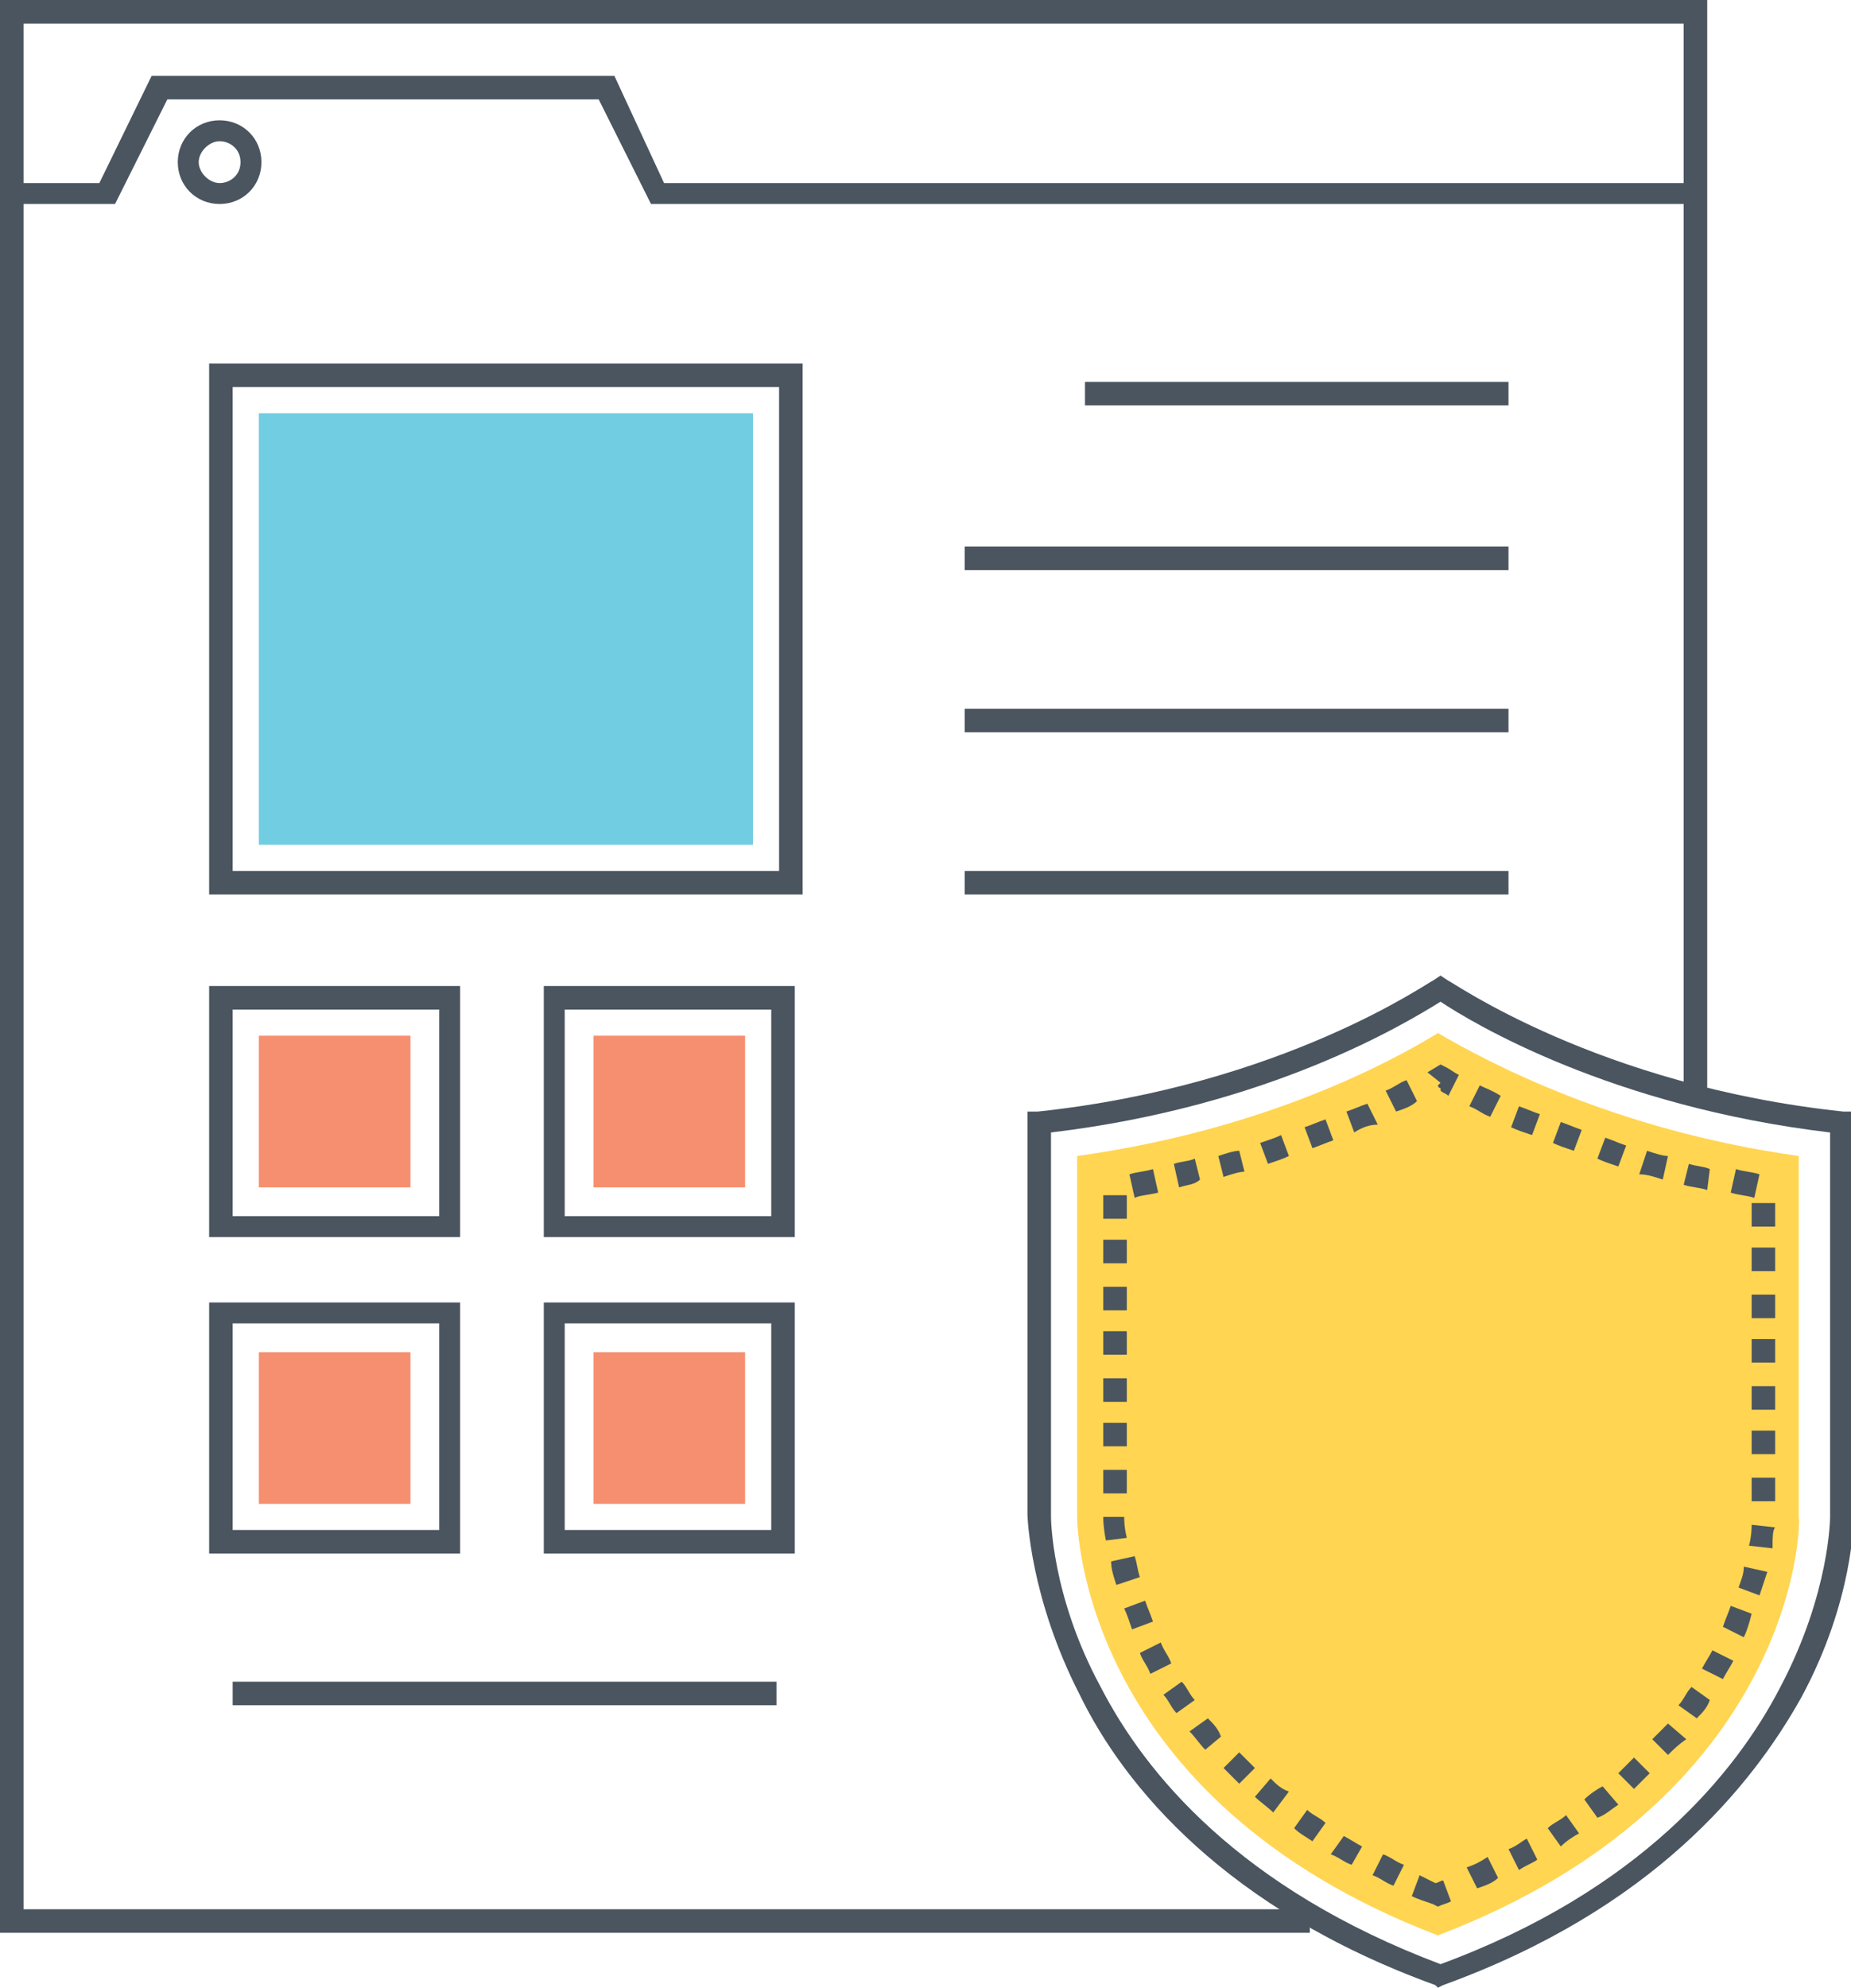<?xml version="1.0" encoding="utf-8"?>
<!-- Generator: Adobe Illustrator 23.0.3, SVG Export Plug-In . SVG Version: 6.00 Build 0)  -->
<svg version="1.1" id="Layer_1" xmlns="http://www.w3.org/2000/svg" xmlns:xlink="http://www.w3.org/1999/xlink" x="0px" y="0px"
	 viewBox="0 0 70.8 76" style="enable-background:new 0 0 70.8 76;" xml:space="preserve">
<style type="text/css">
	.st0{fill:#4A555F;}
	.st1{fill:#FFD552;}
	.st2{fill:#71CDE1;}
	.st3{fill:#F68F6F;}
</style>
<g>
	<g>
		<g>
			<path class="st0" d="M55,76l-0.1-0.1c-8-2.9-11.9-7.6-13.6-11.1c-1.9-3.7-2-6.8-2-6.9V42.5l0.4,0c9.4-1,15-5,15.1-5l0.3-0.2
				l0.3,0.2c0.1,0,5.7,4,15.1,5l0.4,0V58c0,0.1,0,3.2-2,6.9C67,68.3,63.2,73,55.2,75.9L55,76z M40.2,43.3V58c0,0,0,3,1.9,6.5
				c1.7,3.3,5.3,7.7,13,10.6c7.6-2.8,11.3-7.3,13-10.6c1.9-3.6,1.9-6.5,1.9-6.5V43.3c-8.4-1-13.7-4.2-14.9-5
				C53.8,39.1,48.6,42.3,40.2,43.3z"/>
		</g>
	</g>
	<g>
		<g>
			<path class="st1" d="M55,74c-13.6-5.2-13.8-15.6-13.8-16V44.2c7.2-1,12-3.6,13.8-4.7c1.9,1.1,6.7,3.7,13.8,4.7V58
				C68.9,58.4,68.6,68.8,55,74z"/>
		</g>
	</g>
	<g>
		<g>
			<path class="st0" d="M55,72.9l-0.2-0.1c-0.3-0.1-0.6-0.2-0.8-0.3l0.3-0.8c0.2,0.1,0.4,0.2,0.6,0.3c0.1,0,0.2-0.1,0.3-0.1l0.3,0.8
				c-0.2,0.1-0.3,0.1-0.5,0.2L55,72.9z M56.5,72.2l-0.4-0.8c0.3-0.1,0.5-0.2,0.8-0.4l0.4,0.8C57.1,72,56.8,72.1,56.5,72.2z
				 M53.3,72.1c-0.3-0.1-0.5-0.3-0.8-0.4l0.4-0.8c0.3,0.1,0.5,0.3,0.8,0.4L53.3,72.1z M58.1,71.5l-0.4-0.8c0.3-0.1,0.5-0.3,0.7-0.4
				l0.4,0.8C58.7,71.2,58.4,71.3,58.1,71.5z M51.7,71.3c-0.3-0.1-0.5-0.3-0.8-0.4l0.5-0.7c0.2,0.1,0.5,0.3,0.7,0.4L51.7,71.3z
				 M59.7,70.6l-0.5-0.7c0.2-0.2,0.5-0.3,0.7-0.5l0.5,0.7C60.2,70.2,59.9,70.4,59.7,70.6z M50.2,70.4c-0.3-0.2-0.5-0.3-0.7-0.5
				l0.5-0.7c0.2,0.2,0.5,0.3,0.7,0.5L50.2,70.4z M61.1,69.5l-0.5-0.7c0.2-0.2,0.5-0.4,0.7-0.5l0.6,0.7
				C61.6,69.2,61.4,69.4,61.1,69.5z M48.7,69.3c-0.2-0.2-0.5-0.4-0.7-0.6l0.6-0.7c0.2,0.2,0.4,0.4,0.7,0.5L48.7,69.3z M62.5,68.4
				l-0.6-0.6c0.2-0.2,0.4-0.4,0.6-0.6l0.6,0.6C62.9,68,62.7,68.2,62.5,68.4z M47.4,68.2c-0.2-0.2-0.4-0.4-0.6-0.6l0.6-0.6
				c0.2,0.2,0.4,0.4,0.6,0.6L47.4,68.2z M63.8,67.1l-0.6-0.6c0.2-0.2,0.4-0.4,0.6-0.6l0.7,0.6C64.2,66.7,64,66.9,63.8,67.1z
				 M46.1,66.9c-0.2-0.2-0.4-0.5-0.6-0.7l0.7-0.5c0.2,0.2,0.4,0.4,0.5,0.7L46.1,66.9z M64.9,65.7l-0.7-0.5c0.2-0.2,0.3-0.5,0.5-0.7
				l0.7,0.5C65.3,65.3,65.1,65.5,64.9,65.7z M45,65.5c-0.2-0.2-0.3-0.5-0.5-0.7l0.7-0.5c0.2,0.2,0.3,0.5,0.5,0.7L45,65.5z
				 M65.9,64.2l-0.8-0.4c0.1-0.2,0.3-0.5,0.4-0.7l0.8,0.4C66.2,63.7,66,64,65.9,64.2z M44,64c-0.1-0.3-0.3-0.5-0.4-0.8l0.8-0.4
				c0.1,0.3,0.3,0.5,0.4,0.8L44,64z M66.7,62.6l-0.8-0.4c0.1-0.3,0.2-0.5,0.3-0.8l0.8,0.3C66.9,62.1,66.8,62.4,66.7,62.6z
				 M43.3,62.3c-0.1-0.3-0.2-0.6-0.3-0.8l0.8-0.3c0.1,0.3,0.2,0.5,0.3,0.8L43.3,62.3z M67.3,61l-0.8-0.3c0.1-0.3,0.2-0.5,0.2-0.8
				l0.9,0.2C67.5,60.4,67.4,60.7,67.3,61z M42.7,60.6c-0.1-0.3-0.2-0.6-0.2-0.9l0.9-0.2c0.1,0.3,0.1,0.5,0.2,0.8L42.7,60.6z
				 M67.8,59.2l-0.9-0.1c0.1-0.4,0.1-0.7,0.1-0.8l0.9,0.1C67.8,58.5,67.8,58.8,67.8,59.2z M42.3,58.9c-0.1-0.5-0.1-0.8-0.1-0.9
				l0.4,0h0.4c0,0.1,0,0.4,0.1,0.8L42.3,58.9z M67.9,57.4H67v-0.9h0.9V57.4z M43.1,57.1h-0.9v-0.9h0.9V57.1z M67.9,55.6H67v-0.9h0.9
				V55.6z M43.1,55.3h-0.9v-0.9h0.9V55.3z M67.9,53.9H67V53h0.9V53.9z M43.1,53.6h-0.9v-0.9h0.9V53.6z M67.9,52.1H67v-0.9h0.9V52.1z
				 M43.1,51.8h-0.9v-0.9h0.9V51.8z M67.9,50.4H67v-0.9h0.9V50.4z M43.1,50.1h-0.9v-0.9h0.9V50.1z M67.9,48.6H67v-0.9h0.9V48.6z
				 M43.1,48.3h-0.9v-0.9h0.9V48.3z M67.9,46.9H67V46h0.9V46.9z M43.1,46.6h-0.9v-0.9h0.9V46.6z M67.1,45.8
				c-0.3-0.1-0.6-0.1-0.9-0.2l0.2-0.9c0.3,0.1,0.6,0.1,0.9,0.2L67.1,45.8z M43.4,45.8l-0.2-0.9c0.3-0.1,0.6-0.1,0.9-0.2l0.2,0.9
				C43.9,45.7,43.6,45.7,43.4,45.8z M65.3,45.5c-0.3-0.1-0.6-0.1-0.9-0.2l0.2-0.8c0.3,0.1,0.6,0.1,0.8,0.2L65.3,45.5z M45.1,45.4
				l-0.2-0.9c0.3-0.1,0.6-0.1,0.8-0.2l0.2,0.8C45.7,45.3,45.4,45.3,45.1,45.4z M63.6,45.1c-0.3-0.1-0.6-0.2-0.9-0.2L63,44
				c0.3,0.1,0.6,0.2,0.8,0.2L63.6,45.1z M46.8,45l-0.2-0.8c0.3-0.1,0.6-0.2,0.8-0.2l0.2,0.8C47.4,44.8,47.1,44.9,46.8,45z
				 M61.9,44.6c-0.3-0.1-0.6-0.2-0.8-0.3l0.3-0.8c0.3,0.1,0.5,0.2,0.8,0.3L61.9,44.6z M48.5,44.5l-0.3-0.8c0.3-0.1,0.6-0.2,0.8-0.3
				l0.3,0.8C49.1,44.3,48.8,44.4,48.5,44.5z M60.2,44c-0.3-0.1-0.6-0.2-0.8-0.3l0.3-0.8c0.3,0.1,0.5,0.2,0.8,0.3L60.2,44z
				 M50.2,43.9l-0.3-0.8c0.3-0.1,0.5-0.2,0.8-0.3l0.3,0.8C50.7,43.7,50.5,43.8,50.2,43.9z M58.6,43.4c-0.3-0.1-0.6-0.2-0.8-0.3
				l0.3-0.8c0.3,0.1,0.5,0.2,0.8,0.3L58.6,43.4z M51.8,43.3l-0.3-0.8c0.3-0.1,0.5-0.2,0.8-0.3l0.4,0.8C52.4,43,52.1,43.1,51.8,43.3z
				 M57,42.7c-0.3-0.1-0.5-0.3-0.8-0.4l0.4-0.8c0.2,0.1,0.5,0.2,0.8,0.4L57,42.7z M53.4,42.5l-0.4-0.8c0.3-0.1,0.5-0.3,0.8-0.4
				l0.4,0.8C54,42.3,53.7,42.4,53.4,42.5z M55.4,41.9c-0.1-0.1-0.2-0.1-0.3-0.2l0,0l0-0.1c-0.1,0-0.1-0.1-0.1-0.1l0.1-0.1L54.6,41
				l0.5-0.3l0.2,0.1c0.2,0.1,0.3,0.2,0.5,0.3L55.4,41.9z"/>
		</g>
	</g>
	<g>
		<g>
			<polygon class="st0" points="50.1,73.9 0,73.9 0,0 65.3,0 65.3,41.6 64.4,41.6 64.4,0.9 0.9,0.9 0.9,73 50.1,73 			"/>
		</g>
	</g>
	<g>
		<g>
			<polygon class="st0" points="64.9,7.8 24.9,7.8 22.9,3.8 6.4,3.8 4.4,7.8 0.4,7.8 0.4,7 3.8,7 5.8,2.9 23.5,2.9 25.4,7 64.9,7 
							"/>
		</g>
	</g>
	<g>
		<g>
			<path class="st0" d="M8.4,7.8c-0.9,0-1.6-0.7-1.6-1.6s0.7-1.6,1.6-1.6S10,5.3,10,6.2S9.3,7.8,8.4,7.8z M8.4,5.4
				C8,5.4,7.6,5.8,7.6,6.2S8,7,8.4,7s0.8-0.3,0.8-0.8S8.8,5.4,8.4,5.4z"/>
		</g>
	</g>
	<g>
		<g>
			<path class="st0" d="M30.6,34.2H8V13.9h22.7V34.2z M8.9,33.3h20.9V14.8H8.9V33.3z"/>
		</g>
	</g>
	<g>
		<g>
			<rect x="9.9" y="15.8" class="st2" width="18.9" height="16.5"/>
		</g>
	</g>
	<g>
		<g>
			<rect x="41.5" y="14.6" class="st0" width="16.2" height="0.9"/>
		</g>
	</g>
	<g>
		<g>
			<rect x="36.9" y="20.9" class="st0" width="20.8" height="0.9"/>
		</g>
	</g>
	<g>
		<g>
			<rect x="36.9" y="27.1" class="st0" width="20.8" height="0.9"/>
		</g>
	</g>
	<g>
		<g>
			<rect x="36.9" y="33.3" class="st0" width="20.8" height="0.9"/>
		</g>
	</g>
	<g>
		<g>
			<rect x="8.9" y="64.3" class="st0" width="20.8" height="0.9"/>
		</g>
	</g>
	<g>
		<g>
			<path class="st0" d="M17.6,47.3H8v-9.6h9.6V47.3z M8.9,46.5h7.9v-7.9H8.9V46.5z"/>
		</g>
	</g>
	<g>
		<g>
			<rect x="9.9" y="39.6" class="st3" width="5.8" height="5.8"/>
		</g>
	</g>
	<g>
		<g>
			<path class="st0" d="M17.6,59.4H8v-9.6h9.6V59.4z M8.9,58.5h7.9v-7.9H8.9V58.5z"/>
		</g>
	</g>
	<g>
		<g>
			<rect x="9.9" y="51.7" class="st3" width="5.8" height="5.8"/>
		</g>
	</g>
	<g>
		<g>
			<path class="st0" d="M30.4,47.3h-9.6v-9.6h9.6V47.3z M21.6,46.5h7.9v-7.9h-7.9V46.5z"/>
		</g>
	</g>
	<g>
		<g>
			<rect x="22.7" y="39.6" class="st3" width="5.8" height="5.8"/>
		</g>
	</g>
	<g>
		<g>
			<path class="st0" d="M30.4,59.4h-9.6v-9.6h9.6V59.4z M21.6,58.5h7.9v-7.9h-7.9V58.5z"/>
		</g>
	</g>
	<g>
		<g>
			<rect x="22.7" y="51.7" class="st3" width="5.8" height="5.8"/>
		</g>
	</g>
</g>
</svg>
